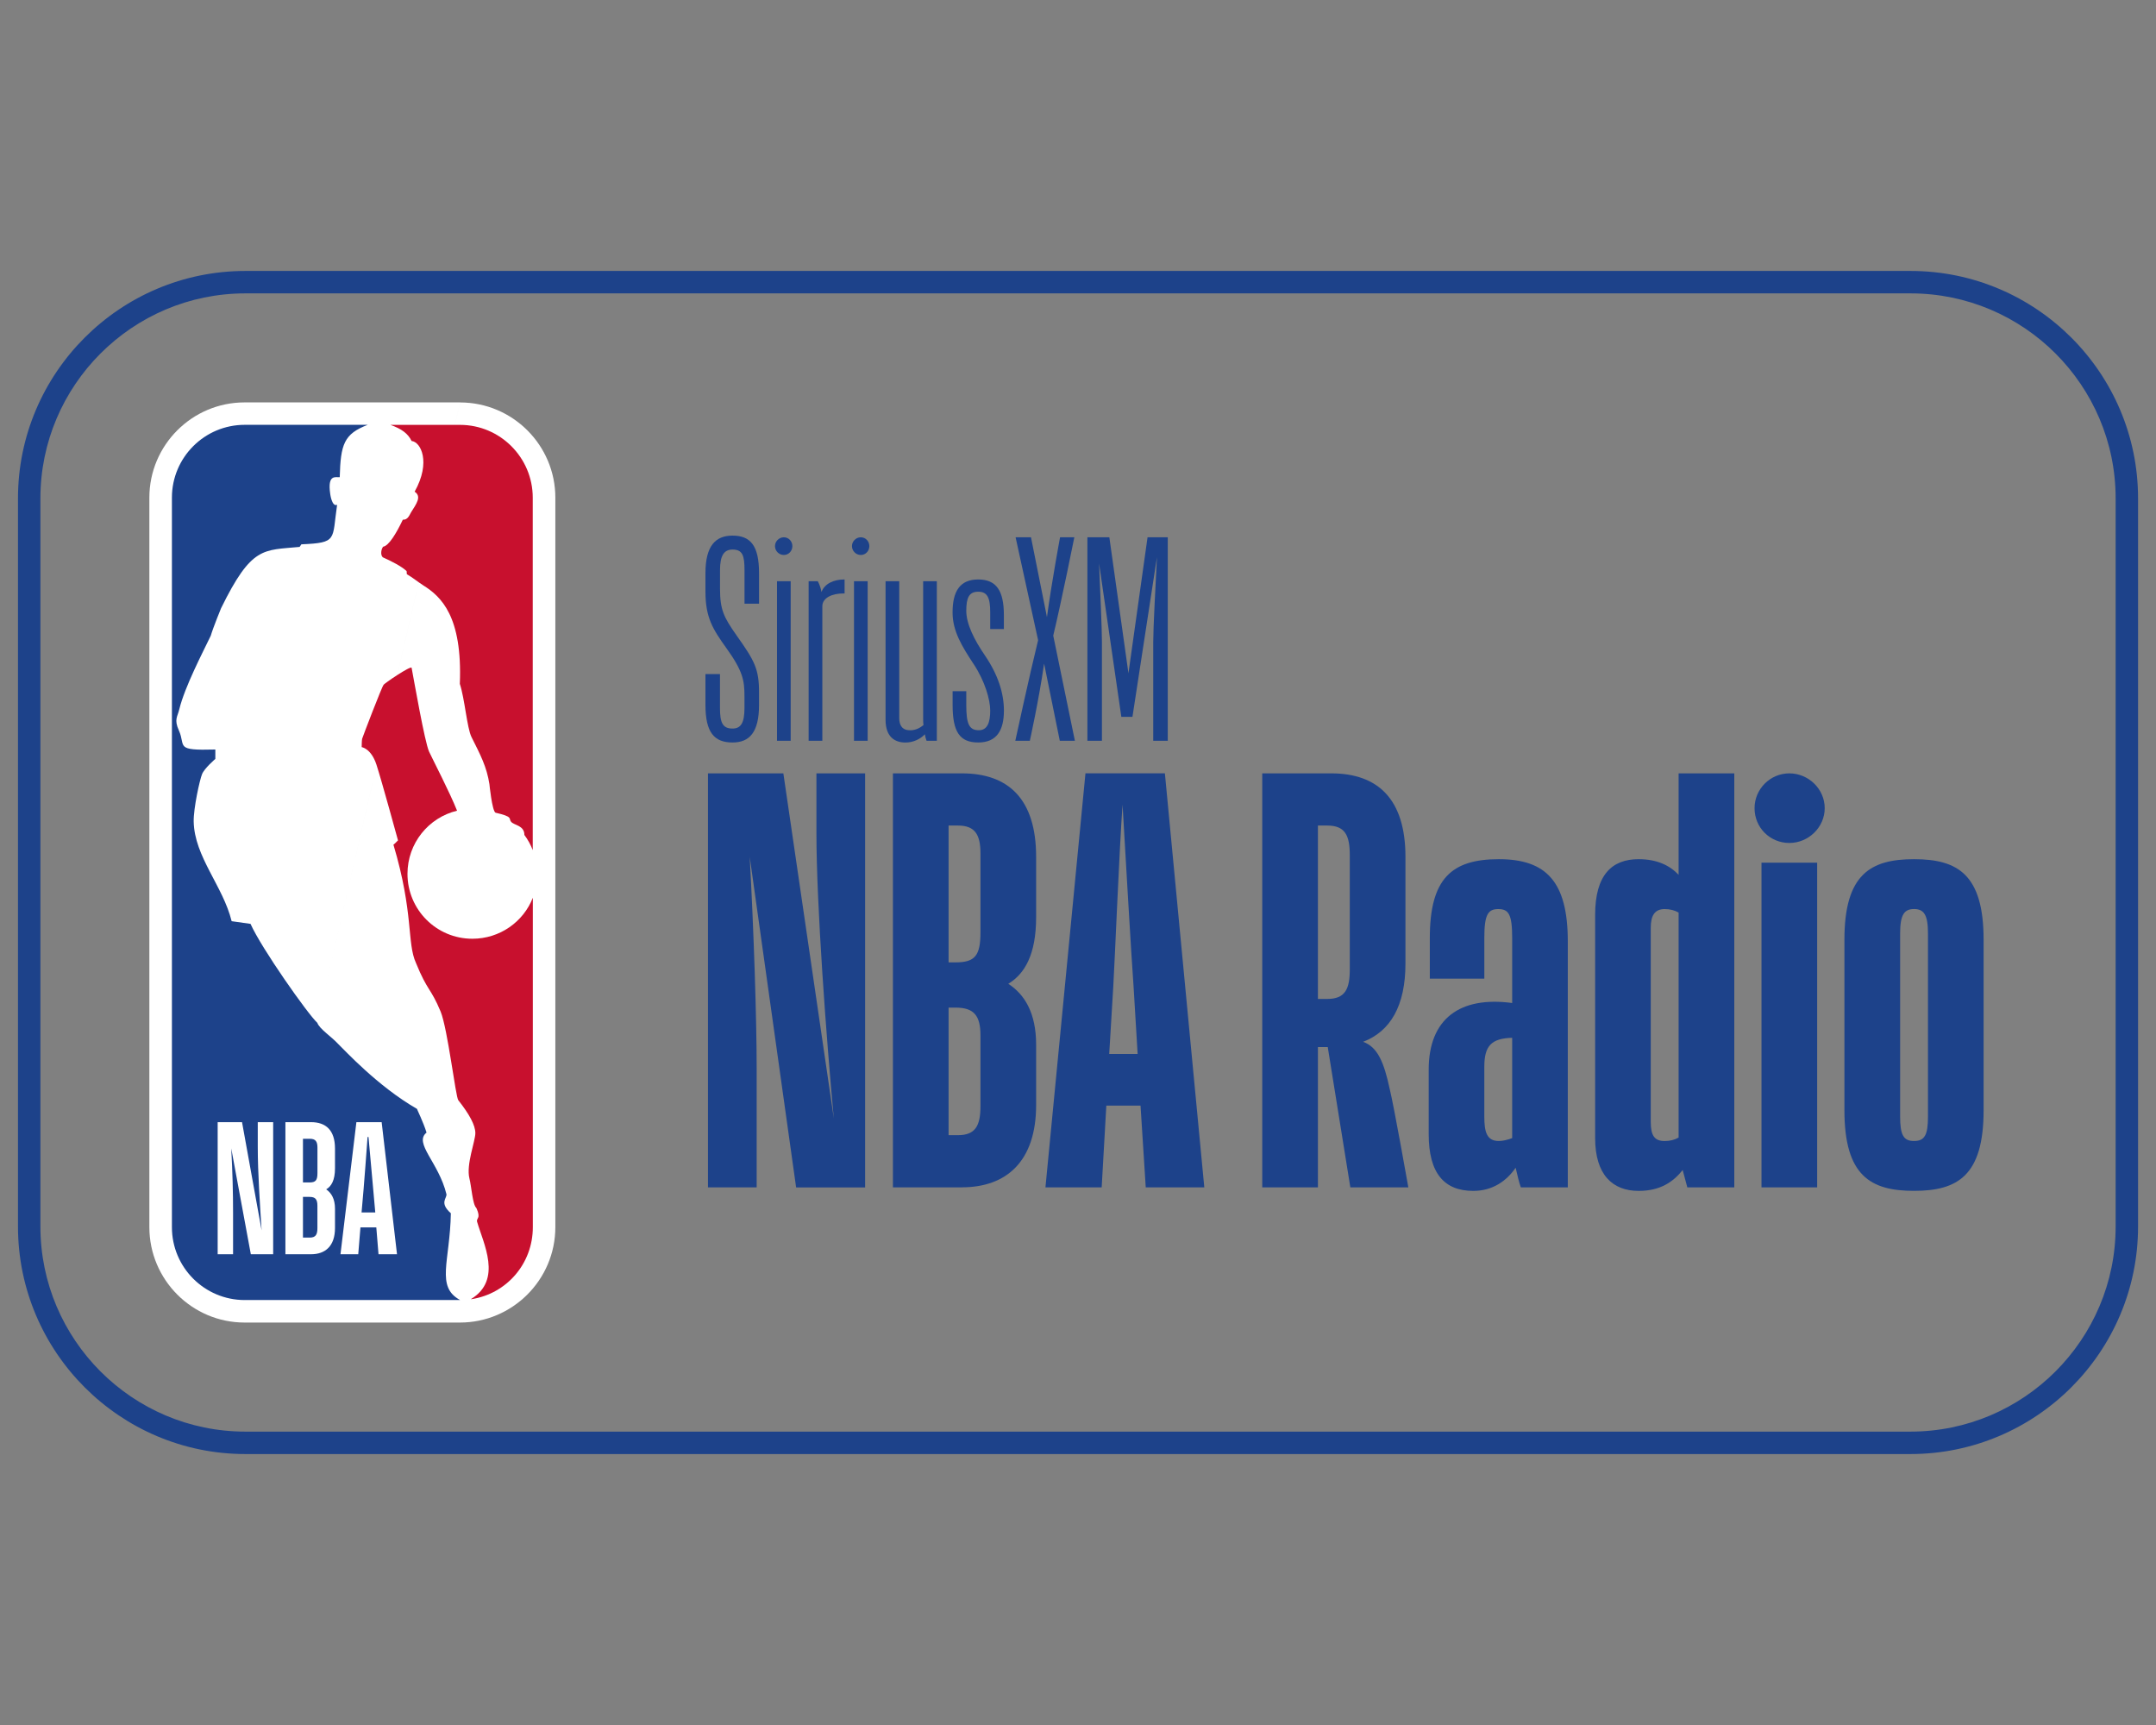<?xml version="1.0" encoding="UTF-8"?>
<svg id="LOGOS" xmlns="http://www.w3.org/2000/svg" viewBox="0 0 500 400">
  <rect x="0" y="0" width="500" height="400" fill="#808080" stroke="none"/>
  <defs>
    <style>
      .cls-1 {
        fill: #1d428a;
      }

      .cls-1, .cls-2, .cls-3 {
        stroke-width: 0px;
      }

      .cls-2 {
        fill: #c8102e;
      }

      .cls-3 {
        fill: #fff;
      }
    </style>
  </defs>
  <path class="cls-1" d="m443.05,337.17H56.91c-29.08,0-52.74-23.67-52.74-52.77V115.57c0-29.08,23.66-52.74,52.74-52.74h386.18c29.09,0,52.75,23.66,52.75,52.74v168.83c0,29.1-23.68,52.77-52.79,52.77ZM56.91,68.03c-26.21,0-47.54,21.33-47.54,47.54v168.83c0,26.23,21.33,47.57,47.54,47.57h386.14c26.24,0,47.59-21.34,47.59-47.57V115.57c0-26.21-21.33-47.54-47.55-47.54H56.91Z"/>
  <g>
    <g>
      <path class="cls-1" d="m176.03,163.45c0,6.41-2.25,8.72-6.15,8.72-4.23,0-6.28-2.31-6.28-8.72v-7.14h3.37v7.87c0,3.37.6,4.76,2.91,4.76,1.98,0,2.77-1.39,2.77-4.76v-2.71c0-3.63-.33-5.82-4.23-11.23-3.11-4.36-4.82-7.01-4.82-13.09v-4.23c0-6.41,2.38-8.72,6.28-8.72,4.16,0,6.15,2.31,6.15,8.72v7.07h-3.37v-7.8c0-3.37-.46-4.76-2.77-4.76-1.98,0-2.91,1.39-2.91,4.76v4.3c0,4.89.86,6.61,3.83,10.84,4.23,5.95,5.22,7.8,5.22,13.28v2.84Z"/>
      <path class="cls-1" d="m179.73,126.64c0-1.12.93-2.05,2.05-2.05s1.98.93,1.98,2.05-.86,2.05-1.98,2.05-2.05-.93-2.05-2.05Zm3.64,8.13v37.01h-3.17v-37.01h3.17Z"/>
      <path class="cls-1" d="m190.7,171.78h-3.17v-37.01h2.12c.46.86.73,1.72.86,2.51.73-1.98,2.91-2.91,5.29-2.91h.07v3.24h-.27c-2.58,0-4.89.99-4.89,2.97v31.2Z"/>
      <path class="cls-1" d="m197.58,126.64c0-1.12.93-2.05,2.05-2.05s1.98.93,1.98,2.05-.86,2.05-1.98,2.05-2.05-.93-2.05-2.05Zm3.64,8.13v37.01h-3.17v-37.01h3.17Z"/>
      <path class="cls-1" d="m214.5,170.26c-1.06,1.12-2.71,1.92-4.5,1.92-2.38,0-4.63-1.19-4.63-5.29v-32.12h3.17v31.73c0,1.72.73,2.84,2.51,2.84,1.32,0,2.25-.53,3.11-1.19-.07-.53-.07-.99-.07-1.46v-31.92h3.17v37.01h-2.38c-.2-.53-.33-1.06-.4-1.52Z"/>
      <path class="cls-1" d="m225.8,154c-2.64-4.03-4.89-7.6-4.89-11.96,0-4.96,1.72-7.67,5.95-7.67s5.95,2.64,5.95,8.26v3.24h-3.17v-3.9c0-3.37-.66-4.76-2.78-4.76s-2.77,1.39-2.77,4.43,1.85,6.74,4.3,10.31c3.11,4.56,4.43,8.86,4.43,12.82,0,4.56-1.65,7.4-5.95,7.4s-5.95-2.44-5.95-8.72v-3.17h3.17v3.17c0,4.43.66,5.88,2.91,5.88,1.98,0,2.64-1.79,2.64-4.56,0-2.51-1.19-6.74-3.83-10.77Z"/>
      <path class="cls-1" d="m242.13,153.93c-1.19,8.33-3.3,17.85-3.3,17.85h-3.37s3.24-15,5.29-23.33l-5.22-23.86h3.57l3.7,18.51c1.12-8.26,3.04-18.51,3.04-18.51h3.31s-2.91,14.54-4.89,22.8l5.02,24.39h-3.5l-3.63-17.85Z"/>
      <path class="cls-1" d="m255.55,171.78h-3.37v-47.19h5.09l4.43,31.53,4.43-31.53h4.69v47.19h-3.37v-22.94c0-3.11.53-13.09.86-19.63l-5.68,37.01h-2.58l-5.16-35.56c.27,6.54.66,15.27.66,18.18v22.94Z"/>
      <path class="cls-1" d="m175.48,275.34h-11.29v-96.01h17.48l11.7,80.01c-1.75-18.69-4.03-49.75-4.03-66.02v-13.98h11.29v96.01h-16l-10.76-76.65c.94,17.21,1.61,37.52,1.61,49.08v27.57Zm47.6,0h-16v-96.01h16c10.62,0,17.21,5.78,17.21,19.36v13.98c0,8.74-2.69,13.18-6.46,15.46,3.76,2.42,6.46,6.72,6.46,14.12v13.98c0,13.18-6.99,19.09-17.21,19.09Zm-3.09-83.91v31.73h1.61c4.57,0,5.78-1.61,5.78-6.99v-18.29c0-4.44-1.34-6.45-5.24-6.45h-2.15Zm0,42.22v29.58h2.15c4.04,0,5.24-2.15,5.24-6.72v-16.41c0-4.57-1.48-6.45-5.78-6.45h-1.61Zm44.51,22.72h-7.93l-1.08,18.96h-13.04l9.28-96.01h18.42l9.14,96.01h-13.58l-1.21-18.96Zm-7.26-11.97h6.59l-.94-15.6c-.54-7.26-1.88-30.66-2.56-42.22-.81,11.56-1.75,35.36-2.15,42.22l-.94,15.6Z"/>
      <path class="cls-1" d="m307.93,242.8h-2.29v32.54h-12.91v-96.01h16c10.89,0,17.21,6.05,17.21,19.36v24.74c0,9.82-3.5,15.73-9.82,18.15,3.36,1.21,4.84,4.71,6.19,11.03.94,3.76,4.3,22.72,4.3,22.72h-13.45l-5.24-32.54Zm-2.29-51.37v40.21h2.15c4.17,0,5.24-2.29,5.24-6.86v-26.49c0-4.57-1.08-6.86-5.24-6.86h-2.15Z"/>
      <path class="cls-1" d="m351.5,270.77c-2.02,2.96-5.24,5.38-9.82,5.38-6.72,0-10.35-4.04-10.35-13.18v-14.93c0-11.83,7.26-17.08,19.36-15.46v-15.06c0-5.51-.81-6.72-3.23-6.72s-3.23,1.34-3.23,6.72v9.41h-12.64v-9.41c0-13.72,4.98-18.29,16-18.29s16,5.24,16,19.09v57.01h-10.89c-.4-1.08-.81-2.82-1.21-4.57Zm-3.9-6.19c.94,0,2.02-.27,3.09-.67v-23.26c-4.84.13-6.46,1.88-6.46,6.72v11.56c0,3.5.54,5.65,3.36,5.65Z"/>
      <path class="cls-1" d="m390.23,271.31c-2.15,2.69-5.11,4.84-10.22,4.84-6.05,0-10.08-3.76-10.08-12.24v-51.77c0-9.28,3.9-12.91,10.08-12.91,4.3,0,7.26,1.48,9.28,3.63v-23.53h12.91v96.01h-10.89l-1.08-4.03Zm-4.17-6.72c1.21,0,2.29-.27,3.23-.81v-52.17c-.94-.54-2.02-.81-3.23-.81-2.29,0-3.23,1.48-3.23,4.3v45.05c0,3.09.81,4.44,3.23,4.44Z"/>
      <path class="cls-1" d="m406.9,187.4c0-4.44,3.63-8.07,8.07-8.07s8.2,3.63,8.2,8.07-3.76,8.07-8.2,8.07-8.07-3.5-8.07-8.07Zm14.52,12.64v75.3h-12.91v-75.3h12.91Z"/>
      <path class="cls-1" d="m460.02,257.45c0,15.19-6.05,18.69-16.14,18.69s-16.14-3.5-16.14-18.69v-39.53c0-15.19,6.05-18.69,16.14-18.69s16.14,3.5,16.14,18.69v39.53Zm-19.36-41.01v42.49c0,4.3.81,5.65,3.23,5.65s3.23-1.34,3.23-5.65v-42.49c0-4.3-.94-5.65-3.23-5.65s-3.23,1.34-3.23,5.65Z"/>
    </g>
    <g>
      <path class="cls-3" d="m73.59,237.18,33.1-143.87h-49.96c-12.19,0-22.09,9.91-22.09,22.08v169.17c0,12.19,9.9,22.12,22.09,22.12h49.93c12.18,0,22.13-9.93,22.13-22.12V115.4c0-12.17-9.92-22.08-22.1-22.08"/>
      <path class="cls-2" d="m94.3,132.43l.05.72c1.52.89,2.3,1.61,3.83,2.6,4.08,2.56,9.09,7.12,8.46,22.83,1.14,3.43,1.65,10.16,2.7,12.32,2.12,4.21,3.54,6.94,4.16,10.92,0,0,.61,6.18,1.41,6.63,4.21.95,3,1.37,3.61,2.09.65.85,3.09.81,3.09,3.07.84,1.13,1.47,2.3,1.94,3.52v-81.73c0-9.31-7.58-16.88-16.86-16.88h-16.14c2.59.92,4.06,2.01,4.91,3.74,2.09.18,4.56,4.85.7,11.75,1.71,1.14.38,2.84-.85,4.82-.36.63-.75,1.76-1.89,1.68-1.47,3.08-3.24,6.07-4.57,6.26-.41.5-.7,1.83-.09,2.45,1.96.88,4.36,2.09,5.54,3.21"/>
      <path class="cls-2" d="m123.56,208.2c-2.19,5.56-7.64,9.48-14.01,9.48-8.34,0-15.05-6.74-15.05-15.05,0-7.1,4.88-13.05,11.5-14.64-1.74-4.34-5.4-11.38-6.49-13.69-1.03-2.29-3.51-16.61-4.05-19.44-.12-.62-6.49,3.7-6.51,3.96-.37.36-4.78,11.87-4.97,12.5-.09.39-.1,1.93-.1,1.93,0,0,2.17.27,3.42,4.05,1.23,3.78,5,17.57,5,17.57,0,0-1.02,1.05-1.06.99,4.75,15.92,3.09,22.77,5.23,27.44,2.68,6.58,3.4,5.72,5.71,11.25,1.65,4.03,3.49,19.88,4.11,20.58,2.57,3.25,3.95,5.8,3.95,7.63s-2.17,7.3-1.38,10.48c.48,1.87.73,6.06,1.6,6.86,0,0,.8,1.57.41,2.27-.11.24-.34.61-.24.89,1.42,5,5.99,13.52-1.42,17.99h.16c8.08-1.25,14.2-8.18,14.2-16.69v-76.37Z"/>
      <path class="cls-1" d="m104.55,281.33c-2.71-2.42-.9-3.44-1.01-4.4-1.79-7.39-7.66-11.86-4.62-14.3-.75-2.44-2.27-5.5-2.22-5.5-9.15-5.25-16.94-13.79-18.26-15.04-1.6-1.74-4.34-3.49-4.85-4.91-2.2-2.02-12.98-17.31-15.49-22.95l-4.38-.62c-1.99-8.13-8.64-14.95-8.8-23.1-.06-3.08,1.4-9.69,1.94-11,.53-1.34,3.08-3.53,3.08-3.53v-2.18c-9.55.27-6.8-.7-8.45-4.41-1.16-2.57-.33-3.13.09-4.92,1.28-5.26,5.54-13.37,7.3-17.06.54-1.86,2.38-6.35,2.38-6.35,7.11-14.49,9.77-13.42,18.22-14.24l.42-.6c8.47-.37,7.08-1.01,8.28-9.16-1.23.53-1.6-2.55-1.6-2.55-.67-4.64,1.28-3.76,2.21-3.86.2-7.63.98-10.03,6.49-12.14h-28.52c-9.33,0-16.89,7.56-16.89,16.89v169.16c0,9.34,7.56,16.9,16.89,16.9h49.95c-5.72-3.09-2.34-8.97-2.15-20.14Z"/>
      <path class="cls-3" d="m66.19,290.84v-30.63h5.94c3.44,0,5.56,1.85,5.56,6.14v4.55c0,2.79-.85,4.2-2.04,4.89,1.19.82,2.04,2.19,2.04,4.5v4.46c0,4.2-2.25,6.09-5.56,6.09h-5.94Zm4.07-13.3v9.44h1.57c1.4,0,1.78-.73,1.78-2.19v-5.19c0-1.5-.47-2.06-1.83-2.06h-1.53Zm0-13.47v10.12h1.53c1.44,0,1.83-.52,1.83-2.19v-5.88c0-1.42-.43-2.06-1.78-2.06h-1.57Zm17.02,20.55h-3.69l-.51,6.22h-4.12l3.69-30.63h5.86l3.56,30.63h-4.29l-.51-6.22Zm-1.83-20.97h-.21c-.25,3.69-.76,10.17-.93,12.22l-.46,5.28h3.18l-.47-5.28c-.17-2.1-.76-8.49-1.1-12.22m-31.41,27.19h-3.57v-30.63h5.65l4.54,25.09c-.38-6-.89-13.25-.89-19.43v-5.66h3.57v30.63h-5.18l-4.54-24.54c.3,5.66.42,10.17.42,14.89v9.65Z"/>
    </g>
  </g>
</svg>